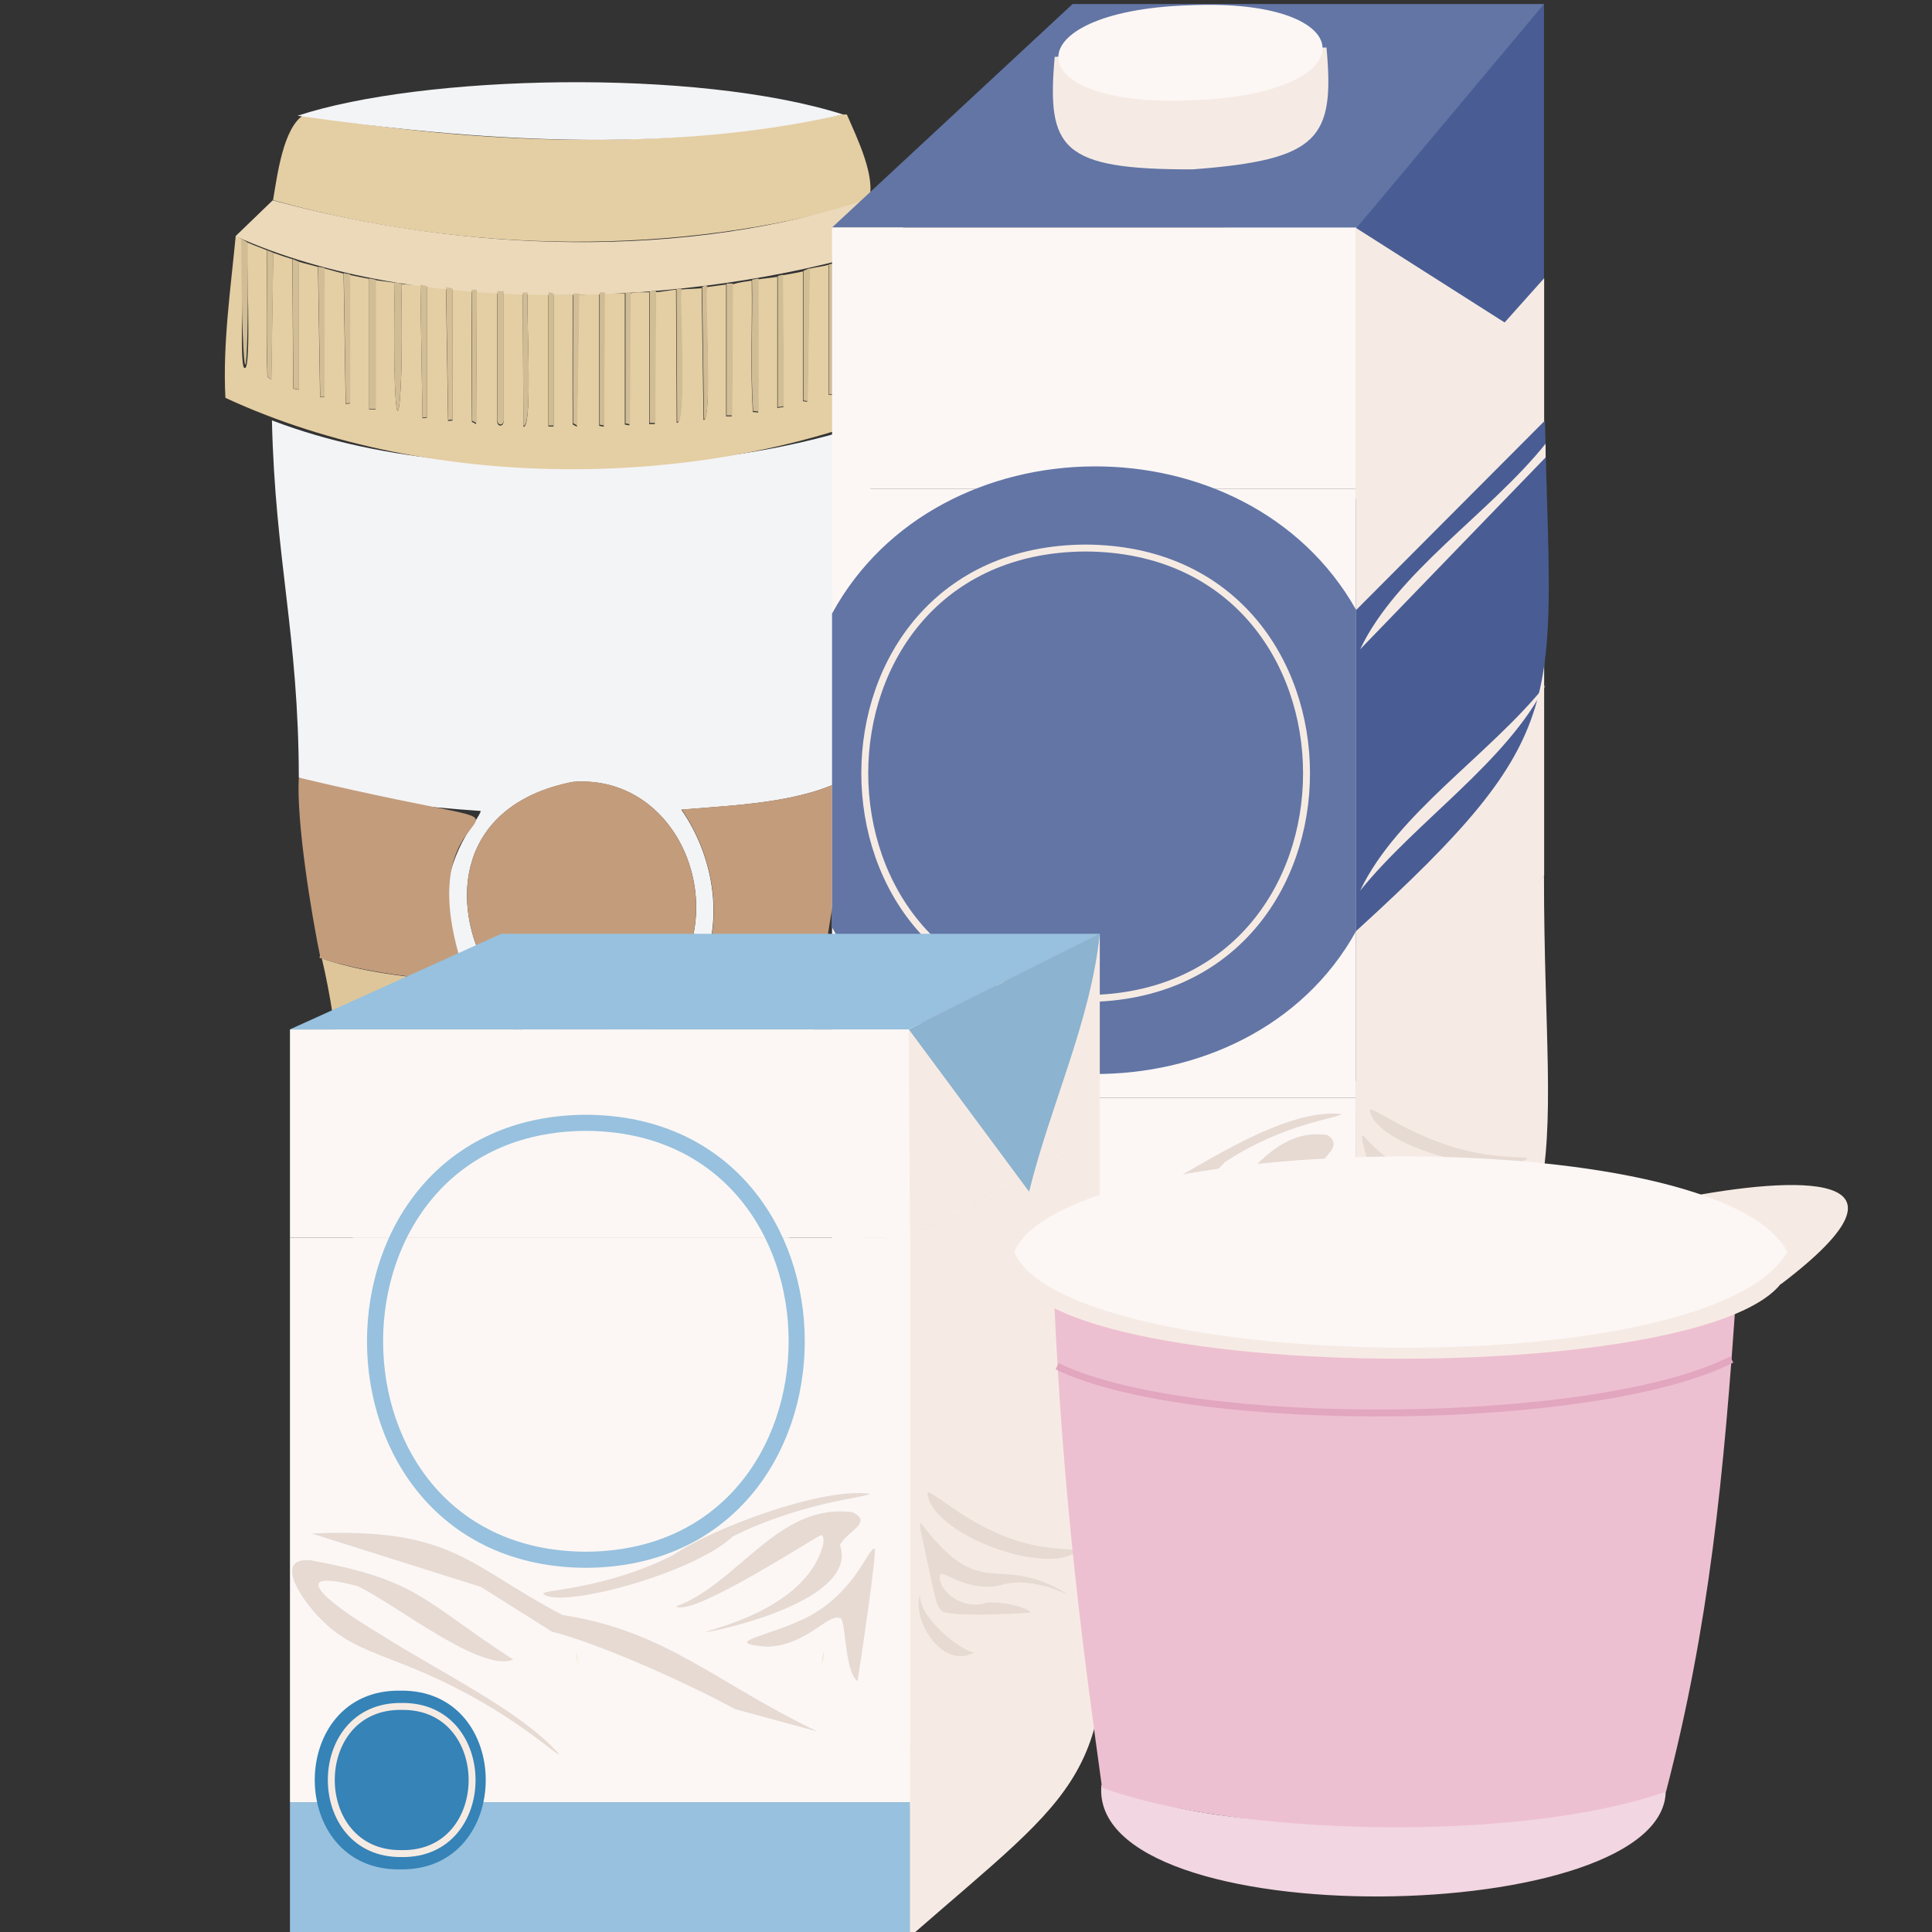 <svg viewBox="0 0 120 120" xmlns="http://www.w3.org/2000/svg" xmlns:xlink="http://www.w3.org/1999/xlink"><rect x="0" y="0" width="120" height="120" fill="#333333" stroke="none"/><clipPath id="a"><path d="m0 0h120v120h-120z"/></clipPath><path d="m95.9.25v17.03l-9.96 11.95-14.69-11.72z" fill="#495d94"/><g clip-path="url(#a)"><path d="m27.99 28.58c-3.79-.37-7.54-1.11-11.1-2.47.2 8.72 1.65 13.25 1.67 22.19 3.56 1.44 7.48 1.8 11.29 2.07.08.08-.79 1.3-.91 1.52-5.42 9.32 8.52 18.98 14.26 9.05 1.91-3.36 1.21-7.65-.88-10.65 3.32-.28 7.5-.41 10.34-1.99.58-7.34 1.33-14.75 1.59-22.11-7.92 2.78-17.96 3.19-26.28 2.39zm14.4 31.42c-8.78 13.1-21.18-8.6-6.82-11.43 5.99-.47 9.35 6.39 6.82 11.43zm10.76-17.19h-.08v-.4h.08z" fill="#f3f4f6"/><path d="m29.06 61.03c3.03 5.48 11.18 5.42 14.16-.08 2.68-.18 5.36-.6 7.95-1.27-1.29 8.3-2.3 16.94-2.78 25.57.29 1.66-.33 2.89-2.01 3.3-6.54 2.09-16.25 2.25-22.72-.52-2.52-8.69-1.5-19.32-3.67-28.5 2.86.99 6.06 1.21 9.07 1.51z" fill="#dec69a"/><path d="m14.98 14.82c.29.91-.18 7.88.2 8.03.5.37.06-7.77.2-7.79.33.16.83.33 1.19.48.02 2.62-.06 5.26.04 7.87l.24.16.12-7.87c.37.14.81.28 1.19.4l.05 8.04.35.07v-7.95c.36.11.82.21 1.19.32l.13 8.1.27-.03v-7.98c.39.1.8.23 1.19.32l.13 8.1.27-.03v-7.98c.38.08.8.17 1.19.24v8.11h.4v-8.03c.36.06.81.1 1.19.16-.21 11.54.62 9.61.4.08.35.05.81.03 1.19.08l.13 8.26.27-.03v-8.14c.39.04.8.04 1.19.08l.13 8.26.27-.03v-8.14c.39.03.8.06 1.19.08 0 2.71-.02 5.43.02 8.14l.26.14.04-8.27c.42.02.84.06 1.27.08v8c0 .38.4.38.4 0v-8c.39.02.79.06 1.19.08l.04 8.27c.63.18.12-8.04.28-8.28.42.02.84 0 1.27 0v8.27h.32v-8.19h1.19c0 2.68-.02 5.37 0 8.06l.26.14.12-8.19c.43 0 .84-.07 1.27-.08v8.22l.28.05.04-8.27h1.27v8.14l.28.05.04-8.19c.4-.12.8-.06 1.19-.08v8.19h.35l.05-8.19c.39-.02.88-.13 1.27-.16l.04 8.27c.63.18.12-8.04.28-8.28.41-.04.88-.04 1.27-.08l.12 8.19c.59-.05 0-8.03.21-8.26l1.19-.16v8.19h.35l.05-8.19c.38-.14.8-.18 1.19-.24.05 2.71-.1 5.47.07 8.16l.33.03v-8.27c.39-.06.81-.09 1.19-.16v8.15l.38-.06-.06-8.18c.41-.08.88-.15 1.27-.24v8.06l.27.03.13-8.26c.37-.09.84-.14 1.19-.24v8.06l.27.03.13-8.18c.34-.1.82-.28 1.19-.4v8.06l.27.03.13-8.26c.39-.13.76-.35 1.19-.32v8.03l.33-.03.07-8.24c.25-.12.96-.48 1.19-.48v8.11l.38-.21c-.13-1.49-.06-2.99-.06-4.49l.24-.16c.35 2.22.46 4.52.4 6.78-12.88 5.76-30.3 5.9-43.19-.07-.17-3.36.32-6.71.64-10.05.12.02.21.11.32.16z" fill="#e4cea3"/><path d="m52.36 7.11h.24c.64 1.48 1.85 3.94 1.35 5.36-11.81 3.51-25.16 3.28-36.99-.04.27-1.61.64-4.48 1.89-5.28 10.92 1.8 22.63 2.3 33.5-.05z" fill="#e4cea3"/><path d="m54.19 12.27c.3.96 2.71 1.87 2.31 2.95-.03-.16-.05-.32-.09-.47-.45.04-1.44.39-1.74.72-11.64 3.58-28.72 4.31-40.04-.8l2.31-2.23c11.81 3.23 25.69 3.75 37.23-.16h.02z" fill="#ebd9ba"/><path d="m18.56 48.3c20.2 4.8 5.36-1.34 10.5 12.73-3.04-.28-6.25-.58-9.15-1.51-.57-2.72-1.51-8.51-1.35-11.22z" fill="#c39c7c"/><path d="m51.17 59.67c-2.6.67-5.27 1.09-7.95 1.27 1.91-3.37 1.19-7.65-.88-10.66 3.33-.28 7.48-.41 10.33-1.98-.2 3.82-.92 7.59-1.51 11.37z" fill="#c39c7c"/><path d="m52.36 7.11c-11 2.49-22.83 1.65-33.88.08 7.73-2.55 24.77-2.97 33.88-.08z" fill="#f3f4f6"/><path d="m56.26 14.74s.1-.02.15 0c.46 2.61-.04 5.27.23 7.9l-.38.21z" fill="#d0bd95"/><path d="m56.9 18.64c-.03-.19-.14-.4-.08-.64l-.24.16c0-.72.06-1.49 0-2.23.19.88.38 1.8.32 2.71z" fill="#eadbbf"/><path d="m19.91 59.51-.08-.04s.08-.11.08-.12z" fill="#dec69a"/><path d="m35.57 48.56c5.99-.47 9.34 6.39 6.82 11.43-8.78 13.1-21.18-8.6-6.82-11.43z" fill="#c39c7c"/><path d="m53.15 42.42h-.08v.4h.08z" fill="#fff"/><path d="m28.11 17.92v8.14l-.27.03-.13-8.26c.17.02.32.07.4.08z" fill="#d3be96"/><path d="m31.29 18.08v8c0 .38-.4.38-.4 0v-8z" fill="#d2be96"/><path d="m26.51 17.77v8.14l-.27.03-.13-8.26c.13.02.25.06.4.08z" fill="#d2be96"/><path d="m55.07 15.22-.07 8.24-.33.03c.2-.21-.47-8.7.4-8.27z" fill="#d2be96"/><path d="m53.47 15.78-.13 8.26-.27-.03v-8.06c.11-.03.25-.11.4-.16z" fill="#d2be96"/><path d="m47.11 17.29v8.27l-.33-.03c-.18-2.69-.02-5.44-.07-8.16.14-.02.26-.06.4-.08z" fill="#d0bc95"/><path d="m48.63 17.05.06 8.18-.38.06v-8.15c.1-.02.21-.06.32-.08z" fill="#d2be96"/><path d="m45.53 17.61-.05 8.19h-.35v-8.19z" fill="#d2be96"/><path d="m50.3 16.65-.13 8.26-.27-.03v-8.06c.1-.02.24-.12.4-.16z" fill="#d2be96"/><path d="m40.75 18.08-.05 8.19h-.35v-8.19z" fill="#d2be96"/><path d="m51.88 16.33-.13 8.18-.27-.03v-8.06c.16-.04.29-.05.4-.08z" fill="#d2be96"/><path d="m35.98 18.24-.12 8.19-.26-.14c-.02-2.68 0-5.37 0-8.06h.4z" fill="#d2be96"/><path d="m24.92 17.61c.22 9.78-.62 11.28-.4-.08.14.02.29.06.4.08z" fill="#d0bc95"/><path d="m23.33 17.37v8.03h-.4v-8.11c.14.02.27.06.4.08z" fill="#d2be96"/><path d="m20.16 16.65v7.98l-.27.03-.13-8.1c.11.03.25.04.4.08z" fill="#d2be96"/><path d="m21.75 17.05v7.98l-.27.03-.13-8.1c.13.03.26.06.4.08z" fill="#d2be96"/><path d="m18.57 16.25v7.95l-.35-.07-.05-8.04c.15.05.29.13.4.16z" fill="#d2be96"/><path d="m16.98 15.7-.12 7.87-.24-.16c-.1-2.61-.02-5.25-.04-7.87.13.05.27.11.4.16z" fill="#d2be96"/><path d="m37.57 18.16-.04 8.27-.28-.05v-8.22z" fill="#d0bb94"/><path d="m42.34 17.92c-.16.28.36 8.44-.28 8.28l-.04-8.27h.32z" fill="#d0bc95"/><path d="m29.62 18-.04 8.27-.26-.14c-.03-2.71 0-5.43-.02-8.14h.32z" fill="#d0bc95"/><path d="m32.79 18.16c-.16.28.36 8.44-.28 8.28l-.04-8.27h.32z" fill="#d0bc95"/><path d="m34.39 18.24v8.19h-.32v-8.27c.11 0 .22.02.32.08z" fill="#d0bc94"/><path d="m43.93 17.76c-.16.18.33 8.26-.2 8.26l-.12-8.19s.19-.14.32-.08z" fill="#cfbb94"/><path d="m39.17 18.16-.04 8.19-.28-.05v-8.14z" fill="#d0bc95"/><path d="m15.38 15.06c.1 9.88-.35 10.44-.4-.24.18.09.32.2.4.24z" fill="#d0bc95"/><path d="m51.68 14.13h32.6l11.62-13.88h-29.28z" fill="#6275a5"/><path d="m84.23 30.35h-32.55v37.84h32.55z" fill="#fcf7f5"/><path d="m84.23 14.13h-32.55v16.22h32.55z" fill="#fcf7f5"/><path d="m84.23 68.19h-32.55v22.95h32.55z" fill="#fcf7f5"/><path d="m95.91 17.28v37.1c-3.89 4.6-7.78 9.21-11.67 13.81v-37.84c3.89-4.36 7.78-8.71 11.67-13.07z" fill="#f6ebe4"/><path d="m84.21 67.15c3.9-4.26 7.79-8.51 11.69-12.77-.01 19.44 3.01 22.17-11.68 36.76 0-8 0-16-.02-23.99z" fill="#f6ebe4"/><path d="m84.23 37.89c3.91-3.92 7.82-7.84 11.73-11.77.36 17.71 1.9 19.29-11.73 31.71z" fill="#495d94"/><path d="m96 27.56v.85l-11.52 11.92c2.28-4.8 8.03-8.42 11.52-12.77z" fill="#f6ebe4"/><path d="m96 42.55c-2.41 4.77-8 8.42-11.52 12.77 2.28-4.8 8.03-8.42 11.52-12.77z" fill="#f6ebe4"/><path d="m78.44 5.53v.1s0-.07 0-.1z" fill="#f6ebe4"/><path d="m82.39 2.94c.52 5.68-.45 6.99-8.32 7.58-8.15.01-9.07-1.26-8.56-6.99 5.62-.19 11.25-.39 16.88-.58z" fill="#f6ebe4"/><path d="m74.06 6.22c10.94-.36 10.7-6.4-.24-5.89-10.94.36-10.7 6.4.24 5.89z" fill="#fcf7f5"/><path d="m84.18 31.03v-16.9l10.14 6.45-10.14 10.46z" fill="#f6ebe4"/><path d="m84.23 37.89v19.94c-6.59 11.94-26.08 11.81-32.55-.23v-19.49c6.58-12.08 25.8-12.22 32.55-.23z" fill="#6275a5"/><path d="m53.82 71.98 8.95 3.75 3.75 3.14c2.6.87 7.45 3.82 9.67 5.44 0 0 4.35 1.57 4.35 1.57-5.44-3.41-7.7-6.94-13.49-8.18-4.79-3.23-5.56-6.17-13.24-5.72z" fill="#e6dad3"/><path d="m66.05 76.21c3.9.06 12.01-7.52 17.25-7.02.06.23-3.55.54-7.23 3-2.36 2.67-8.6 5.07-10.02 4.02z" fill="#e6dad3"/><path d="m82.42 70.49c-4.21-.57-5.97 5-9.34 6.61.07.13 1.93-.54 3.75-1.77 2.43-1.65 3.52-3.48 3.92-3.24 1.15 3.33-6.35 7.24-6.09 6.81 1-.09 8.24-2.61 7.08-6.14.46-1.03 1.75-1.56.68-2.28z" fill="#e6dad3"/><path d="m83.58 73.05c-1.62 3.21-2.76 4.66-6.77 6.59 1.66 1.44 4.49-2.08 4.92-1.72.31-.15.22 3.69.94 4.43.12-1.09 1.04-8.89.91-9.31z" fill="#e6dad3"/><path d="m53.87 73.89c5.71 1.38 6.03 3.04 10.59 6.94-1.99.85-6.23-3.99-8.22-5.15-3.97-1.35-1.56 1.17 1.1 3.3 3.38 2.84 7.71 5.63 9.55 8.51-.13.14-2.55-3.05-7.06-5.67-2.51-1.46-4.02-1.79-5.5-3.76-1.06-1.47-2.7-4.44-.46-4.17z" fill="#e6dad3"/><path d="m67.43 62.02c18.3-.08 18.29-27.9 0-27.98-18.29.08-18.29 27.9 0 27.98z" fill="none" stroke="#f6ebe3" stroke-miterlimit="10" stroke-width=".43"/><path d="m85.07 68.95c.21-.29 2.71 1.85 6.48 2.62 1.94.4 3.31.25 3.32.39-1.64 1.32-9.49-.73-9.79-3.01z" fill="#e6dad3"/><path d="m84.65 70.51c3.69 4.1 5.37 1.59 9.56 3.71-.37-.46-4.38-.68-5.61-.4-1.65-.13-2.54-.85-2.71-.6-.11 1.02 1.77 1.84 3.04 1.44 1.52-.06 2.85.37 2.84.5 0 .07-.37.07-3.51.1-1.79.02-1.97.02-2.24-.17-.44-.31-.42-.65-1.24-3.61-.17-.61-.25-.89-.13-.97z" fill="#e6dad3"/><path d="m84.59 74.22c-.09 1.4 3.2 3.15 3.54 3.01-1.35.9-4.18-1.11-3.54-3.01z" fill="#e6dad3"/><path d="m56.54 63.94h-38.53v12.93h38.54v-12.93z" fill="#fcf7f5"/><path d="m56.54 111.94h-38.53v8.33h38.54v-8.33z" fill="#97c1de"/><path d="m56.54 76.87h-38.53v35.07h38.54v-35.07z" fill="#fcf7f5"/><path d="m56.45 63.94 11.86-5.94v12.33l-11.79 6.55-.08-12.93z" fill="#f6ebe4"/><path d="m56.52 108.39 11.79-12.72c1.27 14.76-1.21 15.36-11.79 24.62v-11.89z" fill="#f6ebe4"/><path d="m56.54 76.87c3.92-2.18 7.85-4.36 11.77-6.55v27.82c-3.92 3.41-7.84 6.83-11.77 10.24v-31.52z" fill="#f6ebe4"/><path d="m18 63.94h38.44c3.95-1.98 7.91-3.96 11.86-5.94h-37.17c-4.38 1.98-8.75 3.96-13.13 5.94z" fill="#97c1de"/><path d="m68.31 58c-.57 5.45-3.08 10.68-4.39 16.02-2.49-3.36-4.98-6.72-7.47-10.08 3.95-1.98 7.91-3.96 11.86-5.94z" fill="#8cb3cf"/><path d="m24.86 116.11c7.08.11 7.08-11.21 0-11.1-7.08-.11-7.08 11.21 0 11.1z" fill="#3583b7"/><path d="m24.95 115.13c5.83.09 5.83-9.22 0-9.14-5.83-.09-5.83 9.22 0 9.14z" fill="#3583b7" stroke="#f6ebe3" stroke-miterlimit="10" stroke-width=".43"/><path d="m35.78 102.56c.05.26.09.53.14.79-.08-.26-.13-.52-.14-.79z" fill="#efd5ae"/><path d="m51.17 102.56c0 .27-.05.54-.14.79.05-.26.09-.53.14-.79z" fill="#efd5ae"/><g fill="#e6dad3"><path d="m19.36 95.25 10.52 3.32 4.41 2.78c2.96.73 8.69 3.33 11.37 4.81 0 0 5.12 1.39 5.12 1.39-6.42-3.08-9.4-6.25-15.85-7.24-5.9-3.09-6.78-5.45-15.56-5.06z"/><path d="m33.74 98.99c-.07-.25 3.84-.26 8.09-2.41 2.28-1.59 9.13-4.21 12.18-3.8.06.2-4.17.48-8.49 2.65-2.54 2.37-10.87 4.54-11.78 3.56z"/><path d="m52.97 93.93c-4.62-.64-7.1 4.43-10.98 5.85 1.02.7 8.92-4.5 9.02-4.43.33.15.04 1.08-.42 1.86-1.88 3.12-6.81 4.04-6.74 4.17.96-.13 9.52-2.01 8.32-5.43.55-.92 2.04-1.37.8-2.02z"/><path d="m54.34 96.19c-.41-.11-1.08 2.48-3.94 4.12-2.31 1.28-5.87 1.7-2.8 1.97 2.45-.03 3.8-2.07 4.56-1.78.39-.1.26 3.29 1.1 3.92.16-.94 1.2-7.9 1.07-8.24z"/><path d="m19.43 96.94c6.59 1.21 6.85 2.51 12.45 6.14-2.01.83-7.25-3.41-9.66-4.56-4.41-1.16-2.15.87 1.29 2.92 3.97 2.52 8.85 4.82 11.23 7.53-.15.12-3-2.7-8.3-5.02-2.95-1.29-4.72-1.58-6.46-3.33-1.44-1.42-3.01-4.02-.54-3.69z"/><path d="m57.6 92.74c.2-.35 2.58 2.21 6.17 3.13 1.84.47 3.16.3 3.16.46-1.92 1.63-9.12-1.06-9.33-3.59z"/><path d="m57.2 94.59c3.84 5.13 4.72 1.72 9.11 4.43-.02.07-1.17-.65-2.8-.72-1.27-.05-1.4.35-2.55.24-1.58-.15-2.42-1.02-2.58-.72-.15 1.04 1.51 2.25 2.9 1.72 1.44-.07 2.72.44 2.71.6.6.04-5.12.35-5.48-.08-.42-.37-.4-.77-1.18-4.31-.16-.73-.24-1.06-.13-1.16z"/><path d="m57.14 99.03c-.09 1.54 2.8 3.67 3.38 3.59-1.88 1.13-3.9-1.85-3.38-3.6z"/></g><path d="m36.39 96.88c17.46-.08 17.46-27.07 0-27.14-17.46.08-17.46 27.07 0 27.14z" fill="none" stroke="#97c1de" stroke-miterlimit="10"/><path d="m98.35 82.29c-3.23-.15-6.72 1.34-7.11.74-.34-.52 2.16-1.89 4.41-3.01h3.07c-.22.65-.4 1.44-.37 2.27z" fill="#fcf7f5"/><path d="m98.35 82.29c-3.23-.15-6.72 1.34-7.11.74-.34-.52 2.16-1.89 4.41-3.01h3.07c-.22.65-.4 1.44-.37 2.27z" fill="#fcf7f5"/><path d="m98.34 82.17s0 .08 0 .13c-.71-.04-1.44.01-2.14.1-6.2 1.45-6.41.51-.56-2.37h3.07c-.21.62-.38 1.36-.37 2.15z" fill="#fff"/><path d="m104.39 87.43c-2.38-1.13-6.03-1.81-6.04-5.13 3.04.05 5.17 2.1 6.04 5.13z" fill="#fff"/><path d="m103.46 111.09c.35 8.69-35.93 9.26-35.05-.23 12.41 4.85 26.34.49 35.05.23z" fill="#f2d6e1"/><path d="m107.85 80.18c-.77 11.51-1.7 20.86-4.37 31.1-9.33 3.27-27.19 2.69-35.03-.25-1.02-7.44-2.43-17.39-3-30.84h42.4z" fill="#edc0d1"/><path d="m110.62 79.76c9.47-7.19.71-6.67-6-5.38 2 1.79 4 3.58 6 5.38z" fill="#f6ebe4"/><path d="m111.03 77.65c2.87 8.99-50.88 8.99-48.02 0z" fill="#f6ebe4"/><path d="m111.02 77.76c-4.91 8.39-44.89 7.45-48.02 0 3.26-7.61 43.66-8.2 48.02 0z" fill="#fcf7f5"/><path d="m107.99 77.65c.82 6.47-42.8 6.47-41.97 0 3.73-6.97 38.35-6.92 41.97 0z" fill="#fcf7f5"/><path d="m65.66 84.86c8.36 4.06 33.63 3.81 41.9-.42" fill="none" stroke="#e2a6bf" stroke-miterlimit="10" stroke-width=".43"/></g></svg>
